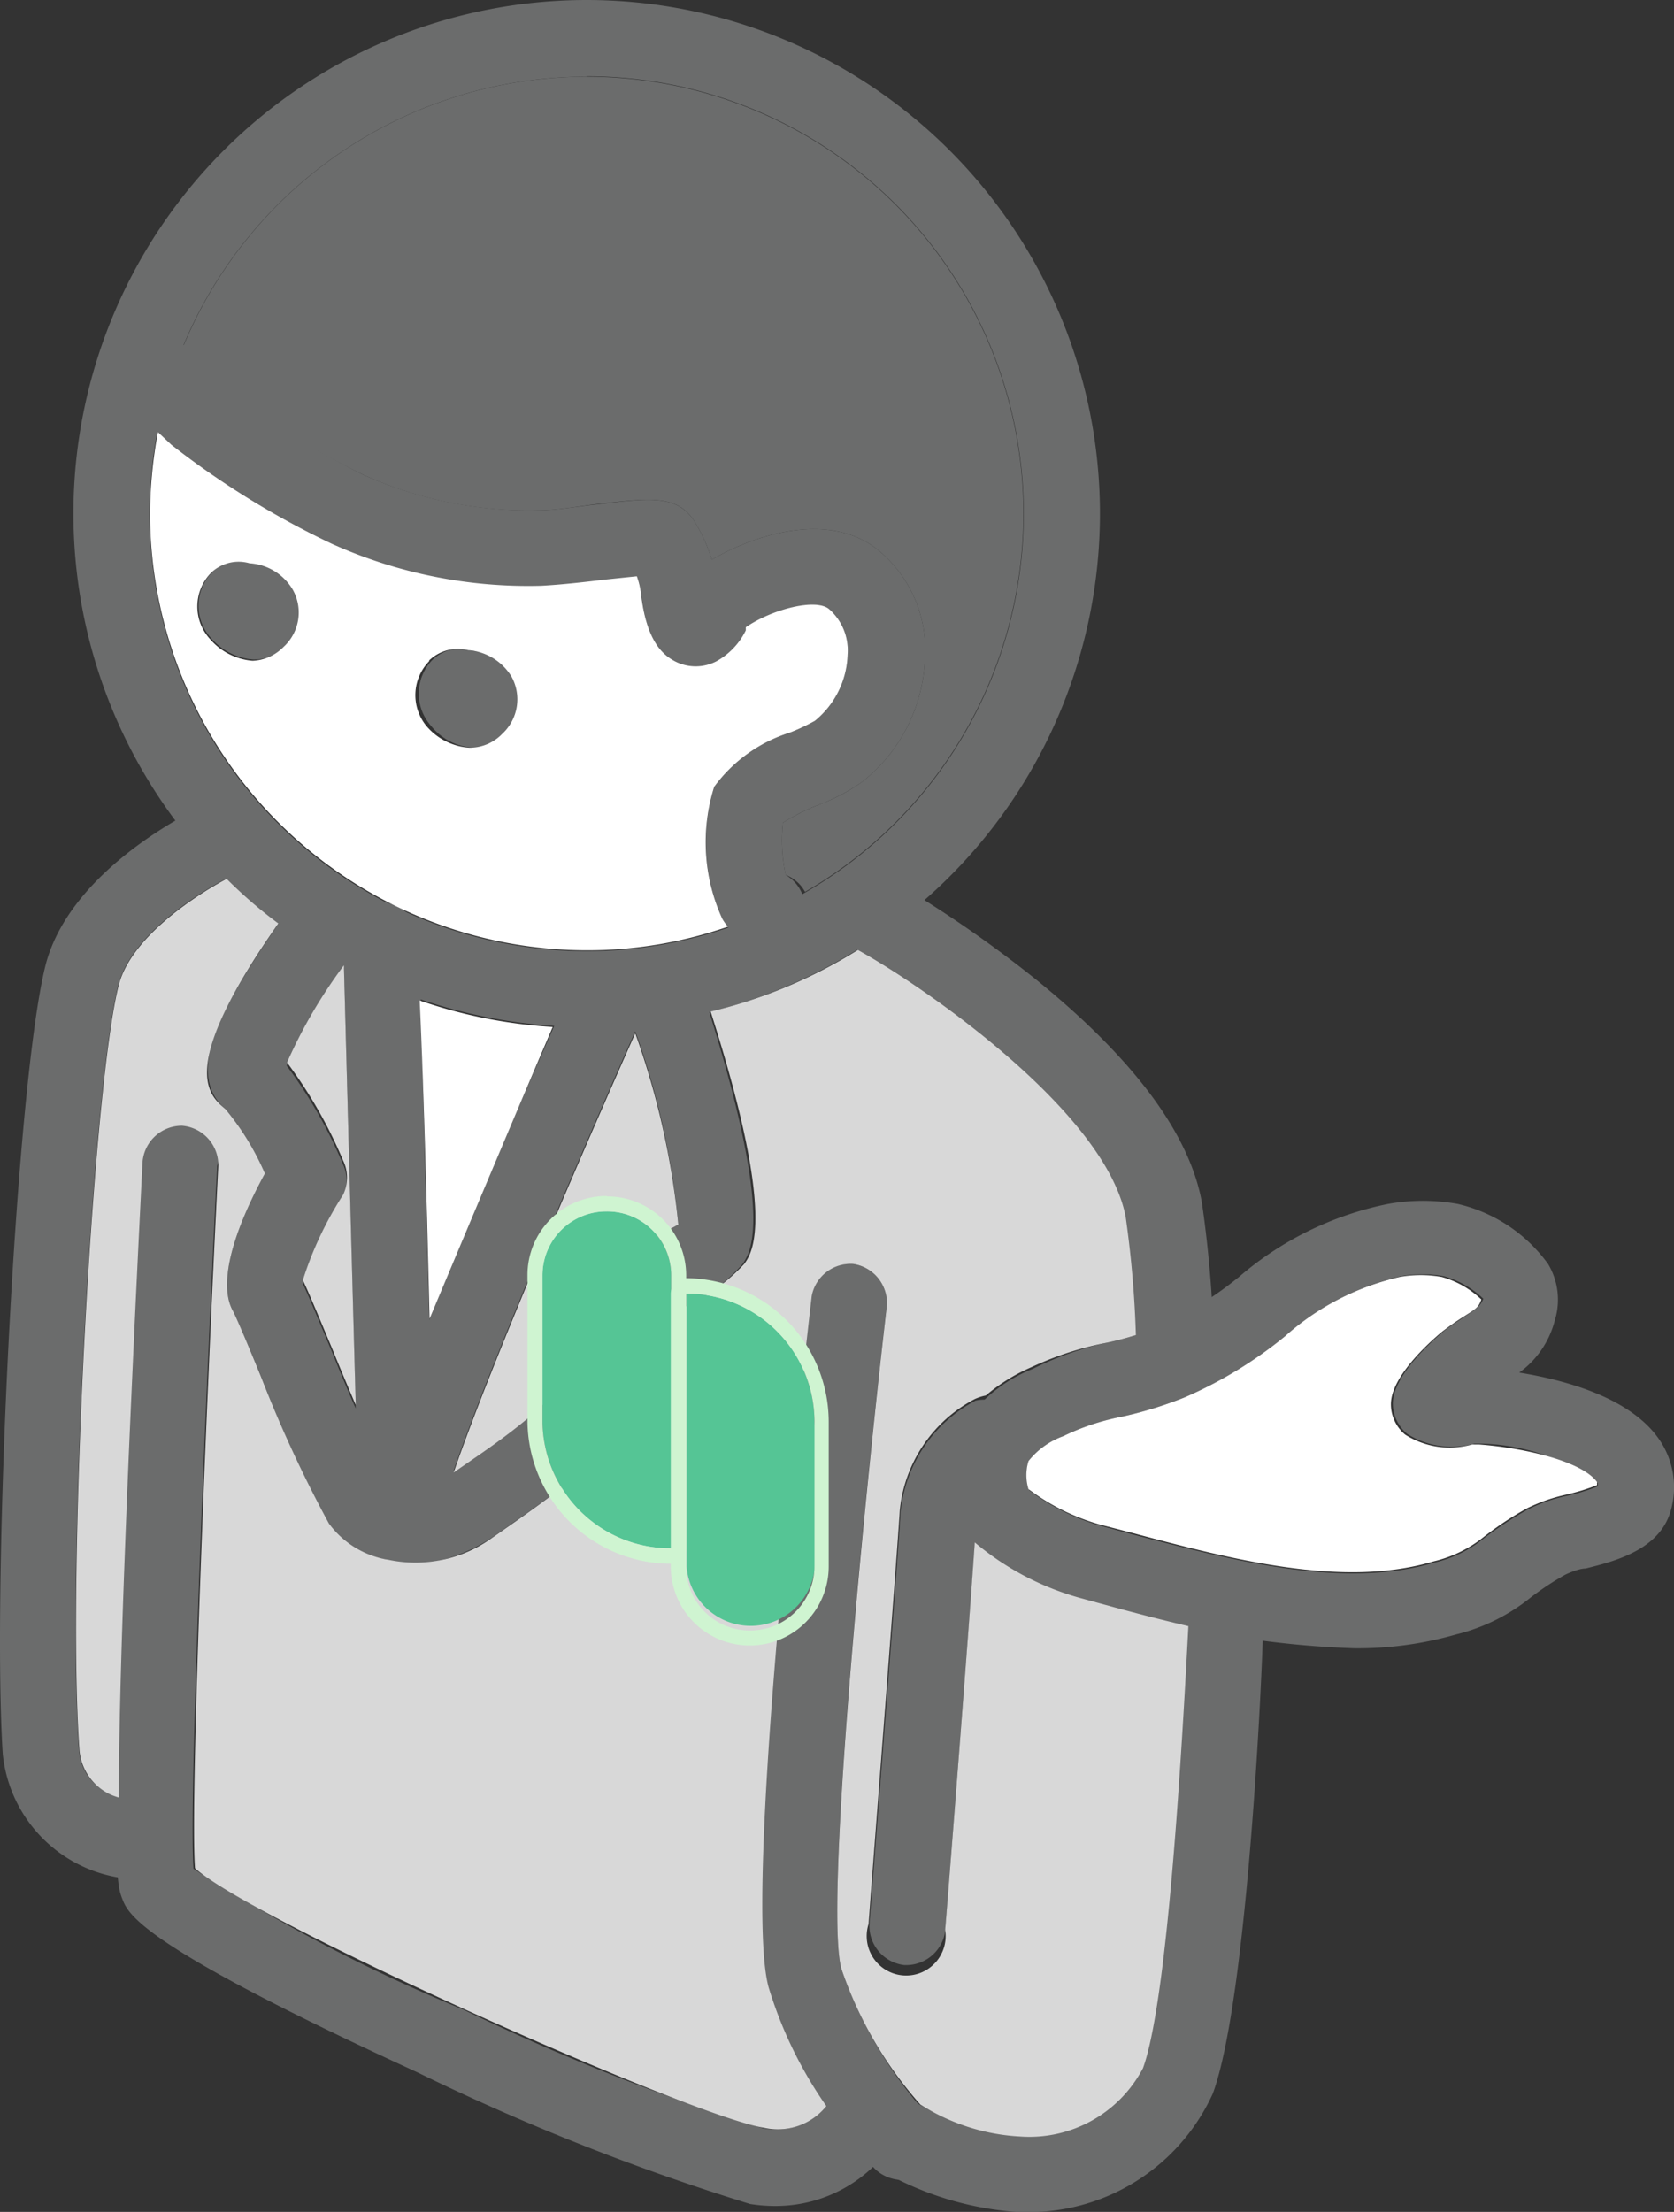 <svg xmlns="http://www.w3.org/2000/svg" viewBox="0 0 42.4 56"><rect x="0" y="0" width="42.4" height="56" fill="#333333" stroke="none"/><defs><style>.cls-1{fill:#6b6c6c;}.cls-2{fill:#fff;}.cls-3{fill:#d8d8d8;}.cls-4{fill:#55c595;}.cls-5{fill:#cff4d1;}</style></defs><title>icon-03</title><g id="レイヤー_2" data-name="レイヤー 2"><g id="メイン"><path class="cls-1" d="M14.86,26a13,13,0,1,1,13-13A13,13,0,0,1,14.86,26Zm0-24.06A11.07,11.07,0,1,0,25.93,13,11.07,11.07,0,0,0,14.86,1.93Z"/><path class="cls-1" d="M19.55,24a1.44,1.44,0,0,1-1.26-.75,4.72,4.72,0,0,1-.2-3.33A3.78,3.78,0,0,1,20,18.55a5.06,5.06,0,0,0,.64-.3,2.25,2.25,0,0,0,.83-1.69A1.39,1.39,0,0,0,21,15.42c-.32-.27-1.38,0-2.06.43L18.9,16a1.79,1.79,0,0,1-.74.78,1.14,1.14,0,0,1-1.06,0c-.3-.16-.71-.5-.85-1.68a2,2,0,0,0-.11-.47l-.77.08c-.51.06-1.08.13-1.65.16a12.09,12.09,0,0,1-5.3-1.06,22,22,0,0,1-4.07-2.51c-.23-.19-.72-.74-.82-.85C3,9.76,2.73,9.47,2.76,9a1,1,0,0,1,.45-.77,1,1,0,0,1,1.33.3.8.8,0,0,1,.08.16,13.39,13.39,0,0,0,1,1.06A20.62,20.62,0,0,0,9.16,12a10.29,10.29,0,0,0,4.46.92c.5,0,1-.1,1.51-.15,1.3-.16,2-.25,2.44.4a4.2,4.2,0,0,1,.46,1c1-.59,2.95-1.28,4.23-.23a3.26,3.26,0,0,1,1.17,2.68,4.17,4.17,0,0,1-1.6,3.18,5,5,0,0,1-1,.54,5.17,5.17,0,0,0-1,.49,4.15,4.15,0,0,0,.07,1.32A1,1,0,0,1,19.55,24Z"/><path class="cls-1" d="M6.43,16.7h0a1.59,1.59,0,0,1-1.09-.55v0a1.22,1.22,0,0,1,0-1.63,1,1,0,0,1,1.06-.27,1.4,1.4,0,0,1,1.06.66,1.18,1.18,0,0,1-.23,1.46A1.16,1.16,0,0,1,6.43,16.7Z"/><path class="cls-1" d="M12,18.93h0a1.47,1.47,0,0,1-1.08-.55h0a1.23,1.23,0,0,1,0-1.64,1,1,0,0,1,1.06-.26,1.39,1.39,0,0,1,1.07.65,1.19,1.19,0,0,1-.23,1.46A1.14,1.14,0,0,1,12,18.93Z"/><path class="cls-1" d="M3.67,47.58h0A3.53,3.53,0,0,1,.07,44.41c-.28-4.32.32-17,1.09-20C1.8,22,4.88,20.52,5.23,20.36A1,1,0,1,1,6,22.11H6c-.72.33-2.66,1.49-3,2.82-.67,2.6-1.32,14.89-1,19.35.08,1.3,1.64,1.37,1.7,1.37a1,1,0,0,1,0,1.93Z"/><path class="cls-1" d="M29.75,35.34a1,1,0,0,1-1-.93,30.21,30.21,0,0,0-.28-3.63C28,28.16,23.45,25,21.73,24.05a1,1,0,0,1,1-1.68,30.6,30.6,0,0,1,3.5,2.42c2.47,2,3.89,3.9,4.21,5.64a30.05,30.05,0,0,1,.31,3.9,1,1,0,0,1-.93,1Z"/><path class="cls-1" d="M19.68,55.85A4,4,0,0,1,19,55.8a58.37,58.37,0,0,1-8.42-3.33c-7-3.21-7.33-4-7.48-4.39s-.28-.69.08-9.82c.17-4.42.39-8.8.39-8.84a1,1,0,1,1,1.93.1c-.31,6.15-.72,16.11-.6,17.79a42.47,42.47,0,0,0,6.84,3.57,55.51,55.51,0,0,0,7.58,3,1.62,1.62,0,0,0,1.8-.89,1,1,0,0,1,1.26-.5,1,1,0,0,1,.51,1.28A3.57,3.57,0,0,1,19.68,55.85ZM4.93,47.48Z"/><path class="cls-1" d="M34.29,41.73a24.08,24.08,0,0,1-6.08-1l-.84-.22s-2.65-.75-3.11-2.07h0a3.12,3.12,0,0,1,.12-2.33,3.76,3.76,0,0,1,1.77-1.45A8.23,8.23,0,0,1,28,34a7.61,7.61,0,0,0,1.33-.4,9.44,9.44,0,0,0,2.05-1.27,8.29,8.29,0,0,1,3.78-1.85,5,5,0,0,1,1.76,0A3.92,3.92,0,0,1,39.21,32a1.76,1.76,0,0,1,.17,1.43,2.34,2.34,0,0,1-.9,1.32c1.1.18,2.74.6,3.5,1.63a2.13,2.13,0,0,1,.36,1.78c-.24,1.06-1.41,1.36-2.18,1.55-.17,0-.44.12-.52.16a7.14,7.14,0,0,0-.89.59,4.83,4.83,0,0,1-1.87.92A9,9,0,0,1,34.29,41.73Zm-8.22-4a5.49,5.49,0,0,0,1.78.89l.85.23c2.5.65,5.32,1.4,7.63.71a3.06,3.06,0,0,0,1.25-.61,9.25,9.25,0,0,1,1.11-.73,3.92,3.92,0,0,1,1-.35,5,5,0,0,0,.78-.24l0-.08a5.18,5.18,0,0,0-2.93-1l-.19,0a2.12,2.12,0,0,1-1.71-.25,1,1,0,0,1-.36-.77c0-.76,1.16-1.72,1.29-1.83s.43-.3.59-.41.34-.21.41-.41a2.37,2.37,0,0,0-1-.57,3,3,0,0,0-1.07,0,6.42,6.42,0,0,0-2.9,1.5A10.73,10.73,0,0,1,30,35.38a10.07,10.07,0,0,1-1.6.49,6.14,6.14,0,0,0-1.47.49,2.13,2.13,0,0,0-.88.63A1.22,1.22,0,0,0,26.07,37.7Z"/><path class="cls-1" d="M25.73,56a8.08,8.08,0,0,1-4.21-1.57,1,1,0,0,1,1.15-1.55h0a6.33,6.33,0,0,0,3.06,1.19h.06a3.25,3.25,0,0,0,3.12-1.73c.67-1.82,1.07-9,1.16-11.54a1,1,0,0,1,1-.93h0a1,1,0,0,1,.93,1c0,1-.38,9.69-1.28,12.13a5.12,5.12,0,0,1-4.89,3Z"/><path class="cls-1" d="M9.94,39.5a2.27,2.27,0,0,1-1.64-.93,30.58,30.58,0,0,1-1.66-3.66c-.3-.72-.64-1.52-.74-1.72s-.54-1,.81-3.48a6.66,6.66,0,0,0-1-1.63c-1-.85-.08-2.43.43-3.29s1.13-1.71,1.15-1.74a1,1,0,0,1,1.35-.21.88.88,0,0,1,.28.33,1,1,0,0,1,.7-.33,1,1,0,0,1,1,.94c0,.13.32,12.31.39,14.61a1.07,1.07,0,0,1-.75,1.06A1.26,1.26,0,0,1,9.94,39.5Zm-.85-1Zm-1.42-6c.15.31.38.88.75,1.75.17.43.38.93.59,1.41-.1-3.66-.25-9.35-.3-11.16a12.88,12.88,0,0,0-1.45,2.48,11.8,11.8,0,0,1,1.42,2.48,1,1,0,0,1,0,.87A9,9,0,0,0,7.67,32.41Z"/><path class="cls-1" d="M10.43,39.62a1.46,1.46,0,0,1-.74-.19,1.11,1.11,0,0,1-.5-1.15c.44-2.49,4.92-12.48,5.43-13.61a1,1,0,0,1,1.27-.48.77.77,0,0,1,.18.1,1,1,0,0,1,.36-.22,1,1,0,0,1,1.23.6c2,6.07,1.37,7,1.15,7.33a4.42,4.42,0,0,1-2.57,1.44,7.77,7.77,0,0,1,0,1.56C16,36.37,14.57,37.46,13,38.55l-.54.38A4.23,4.23,0,0,1,10.43,39.62Zm5.66-13.51c-1.25,2.81-3.63,8.3-4.6,11.12l.39-.27c.64-.43,2.31-1.59,2.4-2.21a5.68,5.68,0,0,0,0-1.82,1,1,0,0,1,.13-.77,1,1,0,0,1,.65-.42A5.72,5.72,0,0,0,17.18,31,19.89,19.89,0,0,0,16.09,26.11Z"/><path class="cls-1" d="M22.84,55.19a1,1,0,0,1-.7-.3,12.32,12.32,0,0,1-2.69-4.55c-.64-2.29.8-15,1.09-17.51A1,1,0,0,1,21.61,32a1,1,0,0,1,.85,1.07c-.83,7.14-1.52,15.44-1.15,16.77a10.65,10.65,0,0,0,2.22,3.74,1,1,0,0,1,0,1.37A1,1,0,0,1,22.84,55.19Z"/><path class="cls-1" d="M23,49.75H22.9a1,1,0,0,1-.88-1c0-.09.72-9.15.79-10.47a3.58,3.58,0,0,1,1.9-2.82,1,1,0,0,1,.89,1.72,1.68,1.68,0,0,0-.86,1.21c-.08,1.34-.77,10.14-.8,10.51A1,1,0,0,1,23,49.75Z"/><path class="cls-2" d="M14.86,24.06a10.89,10.89,0,0,0,3.58-.6,1,1,0,0,1-.15-.21,4.67,4.67,0,0,1-.2-3.33A3.78,3.78,0,0,1,20,18.55a5.06,5.06,0,0,0,.64-.3,2.25,2.25,0,0,0,.83-1.69A1.39,1.39,0,0,0,21,15.42c-.33-.28-1.44,0-2.11.46,0,0,0,0,0,.08a1.79,1.79,0,0,1-.74.78,1.14,1.14,0,0,1-1.06,0c-.3-.16-.71-.5-.85-1.68a2,2,0,0,0-.11-.47l-.77.08c-.51.06-1.09.13-1.65.16a12.12,12.12,0,0,1-5.3-1.06,21.62,21.62,0,0,1-4.07-2.51L4,10.94A11.58,11.58,0,0,0,3.8,13,11.08,11.08,0,0,0,14.86,24.06Zm-4-7.33a1.06,1.06,0,0,1,1-.27,1.41,1.41,0,0,1,1.09.66,1.19,1.19,0,0,1-.23,1.46,1.14,1.14,0,0,1-.83.35h0a1.56,1.56,0,0,1-1.09-.55A1.23,1.23,0,0,1,10.88,16.73Zm-4.45,0a1.59,1.59,0,0,1-1.09-.55,1.22,1.22,0,0,1,0-1.65,1,1,0,0,1,1-.27,1.37,1.37,0,0,1,1.09.66,1.18,1.18,0,0,1-.23,1.46,1.16,1.16,0,0,1-.83.35Z"/><path class="cls-1" d="M5.57,9.78A21.28,21.28,0,0,0,9.16,12a10.12,10.12,0,0,0,4.46.92c.51,0,1-.1,1.52-.16,1.29-.15,2-.24,2.43.41a4.2,4.2,0,0,1,.46,1c1-.59,2.95-1.28,4.23-.23a3.26,3.26,0,0,1,1.17,2.68,4.17,4.17,0,0,1-1.6,3.18,4.8,4.8,0,0,1-1,.54,5.38,5.38,0,0,0-1,.49,4.16,4.16,0,0,0,.07,1.32.94.94,0,0,1,.49.43A11.06,11.06,0,1,0,4.65,8.75C4.87,9,5.42,9.64,5.57,9.78Z"/><path class="cls-3" d="M15,31.74A5.71,5.71,0,0,0,17.18,31a20.27,20.27,0,0,0-1.09-4.84c-1.25,2.81-3.63,8.3-4.6,11.12l.39-.27c.63-.43,2.32-1.59,2.4-2.21a5.79,5.79,0,0,0,0-1.83,1,1,0,0,1,.13-.76A1,1,0,0,1,15,31.74Z"/><path class="cls-3" d="M27.37,40.46a7.06,7.06,0,0,1-2.68-1.41c-.17,2.48-.72,9.48-.75,9.81A1,1,0,1,1,22,48.71c0-.09.71-9.15.79-10.47a3.58,3.58,0,0,1,1.9-2.82,1.31,1.31,0,0,1,.28-.09,4.6,4.6,0,0,1,1.16-.72A8.23,8.23,0,0,1,28,34a7.41,7.41,0,0,0,.77-.2,27,27,0,0,0-.26-3C28,28.16,23.45,25,21.73,24.05l0,0A12.6,12.6,0,0,1,18,25.61c1.67,5.23,1.06,6.1.85,6.39a4.82,4.82,0,0,1-2.57,1.44,7.77,7.77,0,0,1,0,1.56C16,36.37,14.57,37.46,13,38.56l-.53.37a3.32,3.32,0,0,1-2.63.56,2.32,2.32,0,0,1-1.51-.92A31.39,31.39,0,0,1,6.63,34.9c-.29-.71-.63-1.52-.73-1.71s-.54-1,.81-3.48a6.66,6.66,0,0,0-1-1.63c-.41-.35-1.26-1,1.34-4.7a11.66,11.66,0,0,1-1.31-1.13c-.86.46-2.42,1.5-2.73,2.68-.67,2.59-1.32,14.89-1,19.35a1.36,1.36,0,0,0,1,1.23c0-2.94.21-8.32.6-16.09a1,1,0,0,1,1-.92,1,1,0,0,1,.92,1c-.31,6.15-.72,16.13-.59,17.8,1.51,1.35,12.54,6.27,14.41,6.57a1.58,1.58,0,0,0,1.58-.55,10.61,10.61,0,0,1-1.46-3c-.64-2.29.8-15,1.09-17.51A1,1,0,0,1,21.61,32a1,1,0,0,1,.85,1.08c-.66,5.69-1.56,15.27-1.15,16.76a10,10,0,0,0,2,3.44,5.22,5.22,0,0,0,2.52.81,3.25,3.25,0,0,0,3.12-1.73c.64-1.75,1-8.36,1.15-11.19-.64-.15-1.26-.31-1.85-.47Z"/><path class="cls-2" d="M10.88,33.39C12,30.71,13.28,27.68,14,26a12.6,12.6,0,0,1-3.37-.67C10.72,27.18,10.81,30.51,10.88,33.39Z"/><path class="cls-3" d="M7.67,32.41c.15.31.38.87.75,1.75.17.42.38.92.59,1.41-.1-3.65-.25-9.29-.3-11.13h0a12.69,12.69,0,0,0-1.44,2.46,11.8,11.8,0,0,1,1.42,2.48,1,1,0,0,1,0,.87A9,9,0,0,0,7.67,32.41Z"/><path class="cls-2" d="M37.46,36.57l-.17,0a2.1,2.1,0,0,1-1.7-.25,1,1,0,0,1-.36-.77c0-.76,1.16-1.72,1.29-1.83a7.17,7.17,0,0,1,.59-.41c.28-.18.34-.21.41-.41a2.37,2.37,0,0,0-1-.57,3,3,0,0,0-1.07,0,6.52,6.52,0,0,0-2.9,1.5A10.73,10.73,0,0,1,30,35.38a10.07,10.07,0,0,1-1.6.49,6,6,0,0,0-1.47.49,2,2,0,0,0-.88.63,1.22,1.22,0,0,0,0,.71,5.49,5.49,0,0,0,1.78.89l.85.22c2.49.66,5.32,1.41,7.63.72a3.18,3.18,0,0,0,1.26-.61,8.22,8.22,0,0,1,1.1-.73,4.34,4.34,0,0,1,1-.35,5.4,5.4,0,0,0,.78-.24l0-.08C40.07,37,38.64,36.66,37.46,36.57Z"/><path class="cls-4" d="M15.37,30.67a1.61,1.61,0,0,0-1.63,1.61v3.57h0V36A3.24,3.24,0,0,0,17,39.2V32.71h0v-.42A1.62,1.62,0,0,0,15.37,30.67Z"/><path class="cls-5" d="M15.36,30.67h0A1.62,1.62,0,0,1,17,32.29v.42h0V39.2A3.24,3.24,0,0,1,13.74,36v-.09h0V32.28a1.62,1.62,0,0,1,1.62-1.61m0-.39a2,2,0,0,0-2,2V36A3.64,3.64,0,0,0,17,39.59h0a.39.39,0,0,0,.38-.39V32.29a2,2,0,0,0-2-2Z"/><path class="cls-4" d="M20.63,36a3.25,3.25,0,0,0-3.24-3.25v6.49h0v.42a1.63,1.63,0,0,0,3.25,0V36.1h0S20.63,36,20.63,36Z"/><path class="cls-5" d="M17.39,32.75A3.25,3.25,0,0,1,20.63,36s0,.06,0,.09h0v3.56A1.63,1.63,0,0,1,19,41.28h0a1.61,1.61,0,0,1-1.62-1.62v-.42h0V32.75m0-.39a.4.4,0,0,0-.39.39v6.91a2,2,0,0,0,4,0V36a3.64,3.64,0,0,0-3.63-3.64Z"/></g></g></svg>